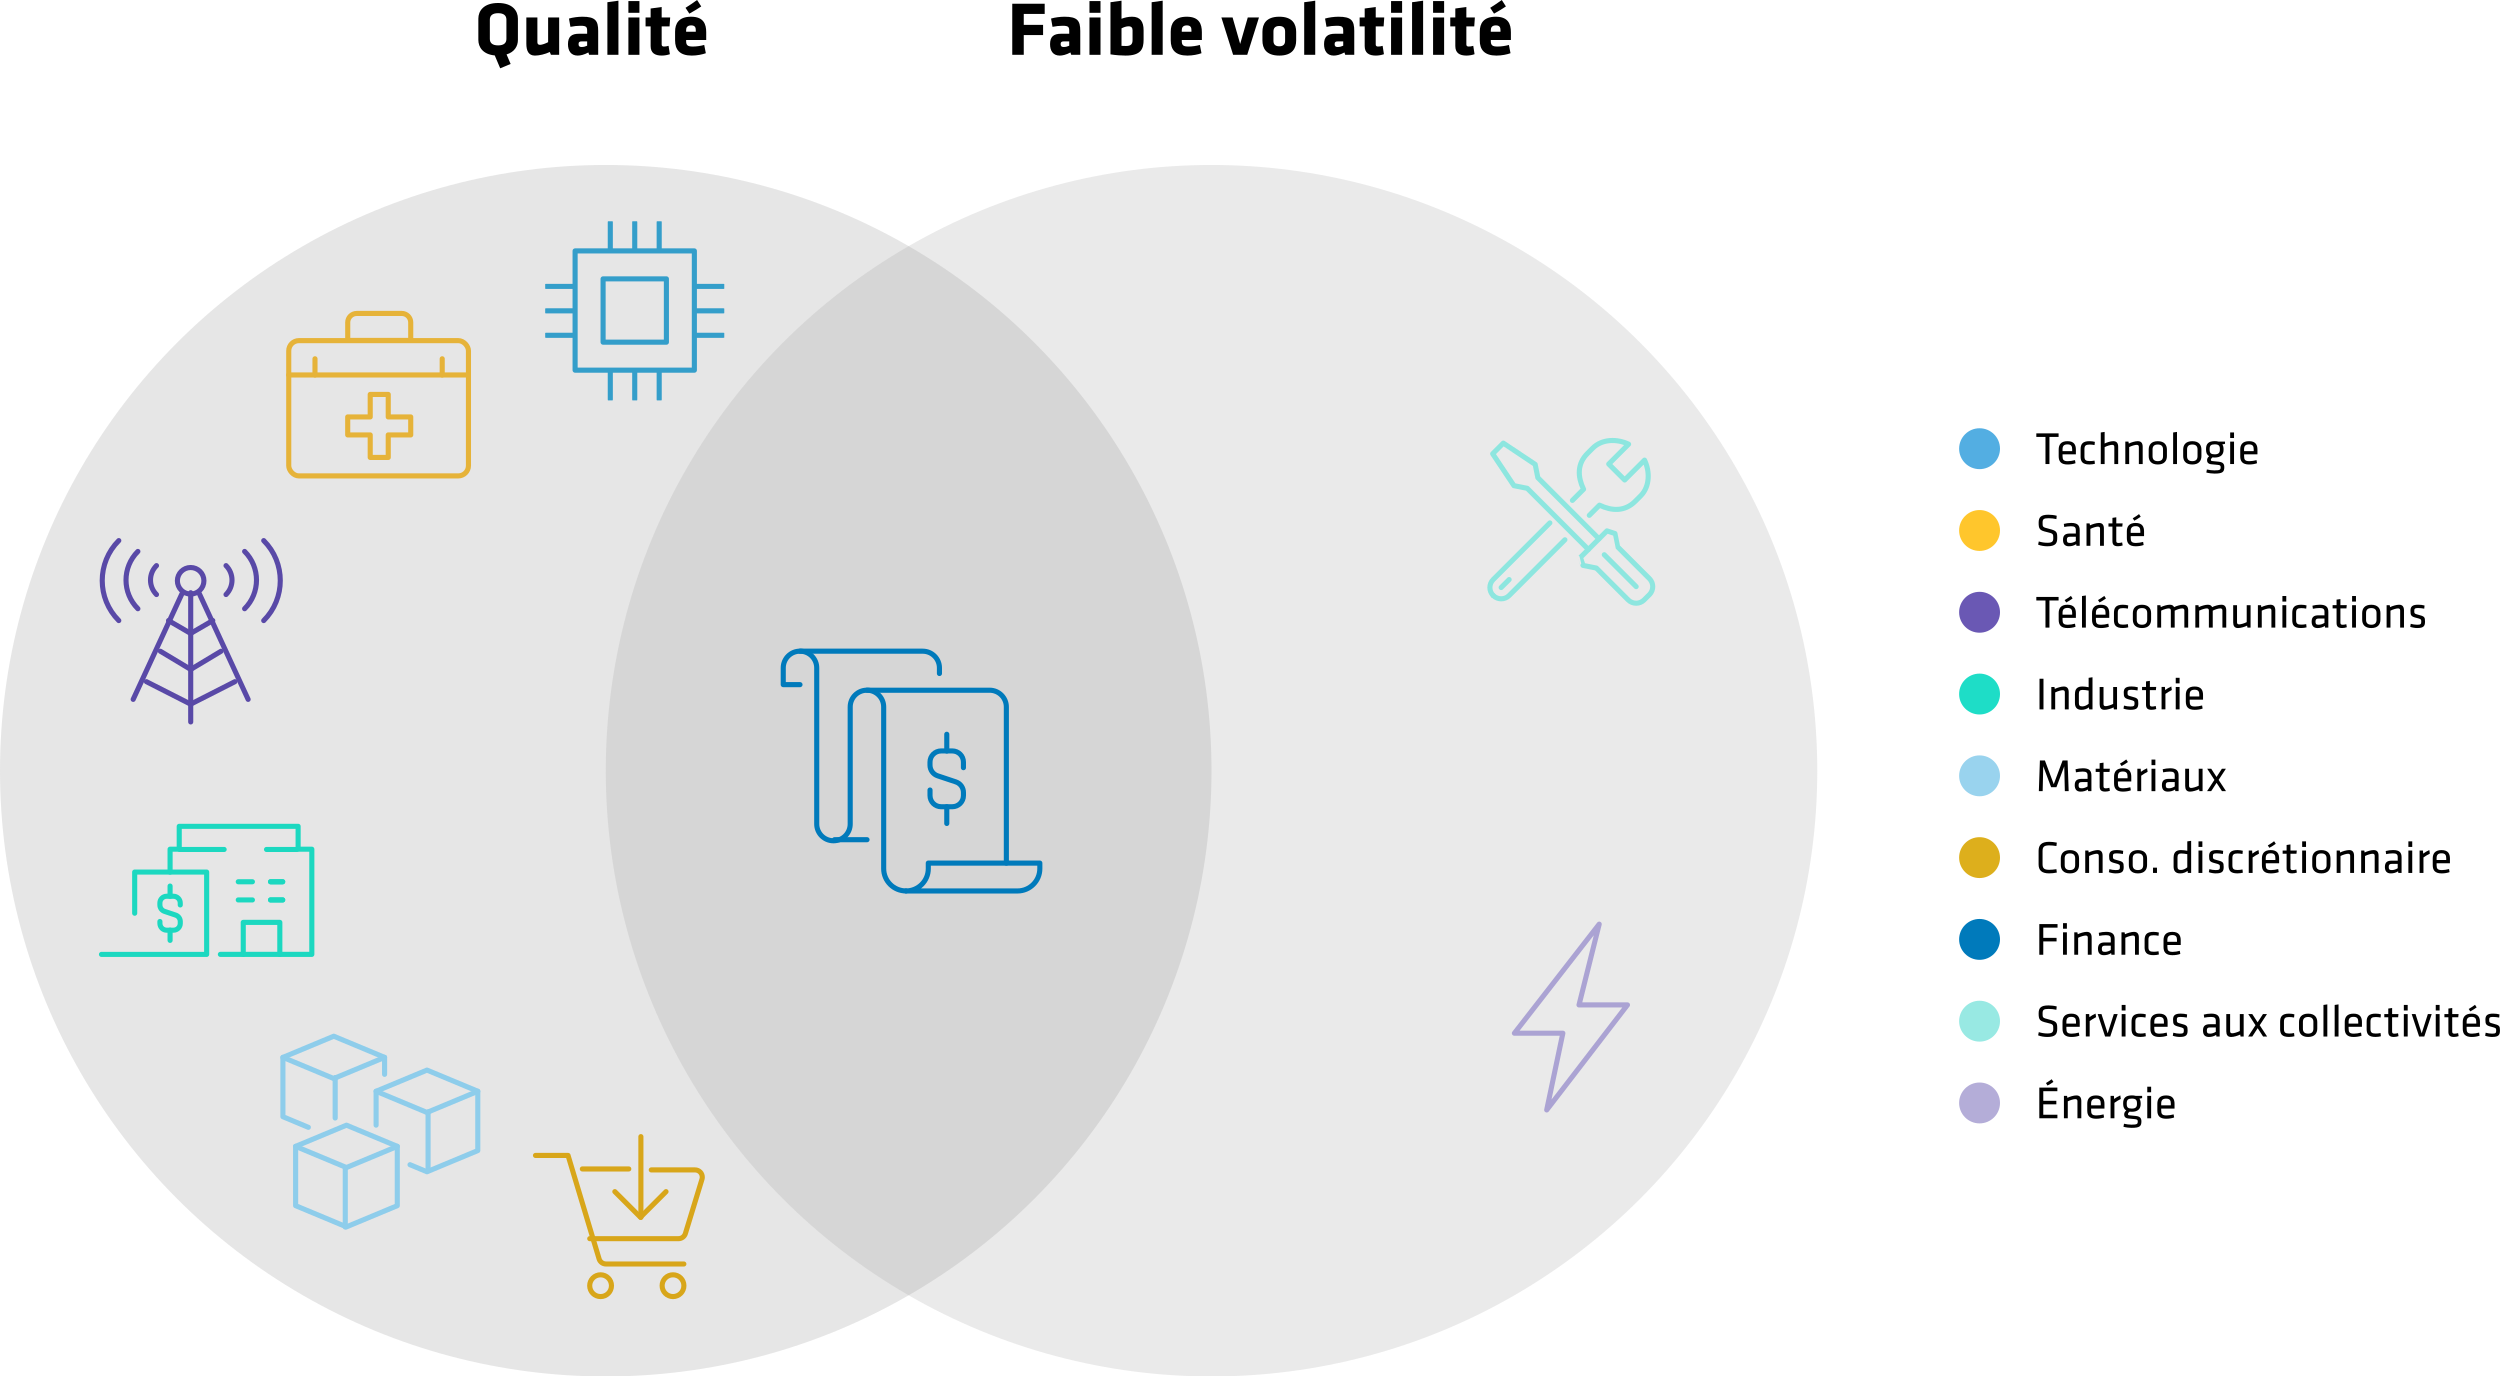 <?xml version="1.0" encoding="UTF-8"?>
<svg id="Layer_1" data-name="Layer 1" xmlns="http://www.w3.org/2000/svg" xmlns:xlink="http://www.w3.org/1999/xlink" viewBox="0 0 978.21 538.59">
  <defs>
    <style>
      .cls-1 {
        clip-path: url(#clippath-6);
      }

      .cls-2 {
        clip-path: url(#clippath-7);
      }

      .cls-3, .cls-4, .cls-5, .cls-6, .cls-7, .cls-8, .cls-9, .cls-10, .cls-11, .cls-12, .cls-13, .cls-14 {
        fill: none;
      }

      .cls-3, .cls-5, .cls-6, .cls-7, .cls-8, .cls-9, .cls-10, .cls-11, .cls-12, .cls-13, .cls-14 {
        stroke-linecap: round;
        stroke-width: 2px;
      }

      .cls-3, .cls-5, .cls-8, .cls-9, .cls-10, .cls-11, .cls-12, .cls-13, .cls-14 {
        stroke-linejoin: round;
      }

      .cls-3, .cls-7 {
        stroke: #007abb;
      }

      .cls-15 {
        fill: #98e9e3;
      }

      .cls-16 {
        clip-path: url(#clippath-4);
      }

      .cls-17 {
        fill: #99d3ee;
      }

      .cls-18 {
        clip-path: url(#clippath-9);
      }

      .cls-19 {
        clip-path: url(#clippath-10);
      }

      .cls-20 {
        fill: #ffc62c;
      }

      .cls-21 {
        clip-path: url(#clippath-11);
      }

      .cls-5 {
        stroke: #d8a61a;
      }

      .cls-22 {
        fill: #007abb;
      }

      .cls-23 {
        clip-path: url(#clippath-1);
      }

      .cls-24 {
        fill: #1eddc7;
      }

      .cls-6 {
        stroke-miterlimit: 10;
      }

      .cls-6, .cls-8 {
        stroke: #ffbf27;
      }

      .cls-25 {
        fill: #53aee2;
      }

      .cls-26, .cls-27, .cls-28 {
        isolation: isolate;
      }

      .cls-29 {
        clip-path: url(#clippath-5);
      }

      .cls-30 {
        clip-path: url(#clippath-8);
      }

      .cls-31 {
        clip-path: url(#clippath-3);
      }

      .cls-27 {
        fill: #828282;
      }

      .cls-27, .cls-28 {
        opacity: .2;
      }

      .cls-32 {
        fill: #b4add8;
      }

      .cls-33 {
        fill: #ddaf1c;
      }

      .cls-34 {
        fill: #6a58b4;
      }

      .cls-9 {
        stroke: #5949a7;
      }

      .cls-10 {
        stroke: #1cd8c0;
      }

      .cls-28 {
        fill: #969696;
      }

      .cls-11 {
        stroke: #aba3d3;
      }

      .cls-35 {
        clip-path: url(#clippath-2);
      }

      .cls-12 {
        stroke: #8ecdeb;
      }

      .cls-13 {
        stroke: #8de6df;
      }

      .cls-36 {
        clip-path: url(#clippath);
      }

      .cls-14 {
        stroke: #21a5dc;
      }
    </style>
    <clipPath id="clippath">
      <rect class="cls-4" x="213.32" y="86.58" width="70.08" height="70.08"/>
    </clipPath>
    <clipPath id="clippath-1">
      <rect class="cls-4" x="111.4" y="120.64" width="74.27" height="67.16"/>
    </clipPath>
    <clipPath id="clippath-2">
      <rect class="cls-4" x="304.32" y="252.34" width="104.81" height="98.46"/>
    </clipPath>
    <clipPath id="clippath-3">
      <rect class="cls-4" x="38.27" y="209.79" width="73.13" height="74.39"/>
    </clipPath>
    <clipPath id="clippath-4">
      <rect class="cls-4" x="37.92" y="321.32" width="86.12" height="53.73"/>
    </clipPath>
    <clipPath id="clippath-5">
      <rect class="cls-4" x="37.92" y="321.32" width="86.12" height="53.73"/>
    </clipPath>
    <clipPath id="clippath-6">
      <rect class="cls-4" x="208.11" y="443.61" width="68.11" height="65.13"/>
    </clipPath>
    <clipPath id="clippath-7">
      <rect class="cls-4" x="109.03" y="403.49" width="79.8" height="78.22"/>
    </clipPath>
    <clipPath id="clippath-8">
      <rect class="cls-4" x="109.03" y="403.49" width="79.8" height="78.22"/>
    </clipPath>
    <clipPath id="clippath-9">
      <rect class="cls-4" x="109.03" y="403.49" width="79.8" height="78.22"/>
    </clipPath>
    <clipPath id="clippath-10">
      <rect class="cls-4" x="590.98" y="360.03" width="47.4" height="75.85"/>
    </clipPath>
    <clipPath id="clippath-11">
      <rect class="cls-4" x="581.5" y="170.89" width="66.66" height="66.61"/>
    </clipPath>
  </defs>
  <g id="Technology">
    <rect id="Rectangle_676" data-name="Rectangle 676" class="cls-14" x="225.03" y="98.18" width="46.66" height="46.66"/>
    <rect id="Rectangle_677" data-name="Rectangle 677" class="cls-14" x="235.98" y="109.12" width="24.77" height="24.77"/>
    <g id="Group_497" data-name="Group 497">
      <g class="cls-36">
        <g id="Group_496" data-name="Group 496">
          <line id="Line_61" data-name="Line 61" class="cls-14" x1="238.8" y1="86.98" x2="238.8" y2="97.71"/>
          <line id="Line_62" data-name="Line 62" class="cls-14" x1="248.36" y1="86.98" x2="248.36" y2="97.71"/>
          <line id="Line_63" data-name="Line 63" class="cls-14" x1="257.93" y1="86.98" x2="257.93" y2="97.71"/>
          <line id="Line_64" data-name="Line 64" class="cls-14" x1="238.8" y1="145.54" x2="238.8" y2="156.27"/>
          <line id="Line_65" data-name="Line 65" class="cls-14" x1="248.36" y1="145.54" x2="248.36" y2="156.27"/>
          <line id="Line_66" data-name="Line 66" class="cls-14" x1="257.93" y1="145.54" x2="257.93" y2="156.27"/>
          <line id="Line_67" data-name="Line 67" class="cls-14" x1="213.72" y1="131.19" x2="224.45" y2="131.19"/>
          <line id="Line_68" data-name="Line 68" class="cls-14" x1="213.72" y1="121.63" x2="224.45" y2="121.63"/>
          <line id="Line_69" data-name="Line 69" class="cls-14" x1="213.72" y1="112.06" x2="224.45" y2="112.06"/>
          <line id="Line_70" data-name="Line 70" class="cls-14" x1="272.28" y1="131.19" x2="283" y2="131.19"/>
          <line id="Line_71" data-name="Line 71" class="cls-14" x1="272.28" y1="121.63" x2="283" y2="121.63"/>
          <line id="Line_72" data-name="Line 72" class="cls-14" x1="272.28" y1="112.06" x2="283" y2="112.06"/>
        </g>
      </g>
    </g>
  </g>
  <g id="Healthcare">
    <g class="cls-23">
      <g id="Group_499" data-name="Group 499">
        <rect id="Rectangle_679" data-name="Rectangle 679" class="cls-8" x="112.98" y="133.28" width="70.32" height="52.94" rx="4" ry="4"/>
        <path id="Path_637" data-name="Path 637" class="cls-8" d="M139.58,122.64h17.61c1.94,0,3.52,1.58,3.52,3.52h0v7.05h-24.65v-7.04c0-1.94,1.58-3.52,3.52-3.52,0,0,0,0,0,0Z"/>
        <line id="Line_73" data-name="Line 73" class="cls-6" x1="112.98" y1="146.71" x2="183.3" y2="146.71"/>
        <path id="Path_638" data-name="Path 638" class="cls-8" d="M160.71,163.14h-8.8v-8.81h-7.05v8.81h-8.81v7.04h8.81v8.81h7.05v-8.81h8.8v-7.04Z"/>
        <line id="Line_74" data-name="Line 74" class="cls-6" x1="123.25" y1="146.71" x2="123.25" y2="140.39"/>
        <line id="Line_75" data-name="Line 75" class="cls-6" x1="173.03" y1="146.71" x2="173.03" y2="140.39"/>
      </g>
    </g>
  </g>
  <g id="Quality" class="cls-26">
    <g class="cls-26">
      <path d="M193.59,21.69c-4.65-.42-6.42-3.27-6.42-6.06V7.29c0-3.03,2.1-6.12,7.74-6.12s7.74,3.09,7.74,6.12v8.34c0,2.34-1.26,4.71-4.44,5.67l1.59,3.72-4.08,1.71-2.13-5.04ZM198.15,7.68c0-1.56-.99-2.52-3.24-2.52s-3.24.96-3.24,2.52v7.56c0,1.56.99,2.52,3.24,2.52s3.24-.96,3.24-2.52v-7.56Z"/>
      <path d="M210.27,6.84v9.66c0,.66.3,1.05,1.05,1.05s2.22-.54,3.15-1.05V6.84h4.32v14.61h-3.21l-.45-1.11c-1.8.87-4.14,1.41-5.82,1.41-2.49,0-3.36-1.86-3.36-4.68V6.84h4.32Z"/>
      <path d="M230.52,21.45l-.3-.93c-1.68.93-3.18,1.23-4.17,1.23-2.7,0-3.81-1.95-3.81-4.44,0-2.94,1.35-4.11,4.35-4.11h3.15v-1.11c0-1.5-.27-2.01-2.58-2.01-1.29,0-2.58.15-3.96.42l-.57-3.24c1.38-.42,3.57-.72,5.25-.72,5.07,0,6.18,1.53,6.18,5.58v9.33h-3.54ZM229.74,16.2h-2.07c-.93,0-1.29.24-1.29,1.05s.33,1.14,1.17,1.14c.9,0,1.53-.21,2.19-.51v-1.68Z"/>
      <path d="M237.66,21.45V.87l4.32-.6v21.18h-4.32Z"/>
      <path d="M245.88,5.01V.42h4.32v4.59h-4.32ZM245.88,21.45V6.84h4.32v14.61h-4.32Z"/>
      <path d="M258.99,21.75c-2.79,0-4.41-1.05-4.41-3.75v-7.68h-1.98v-3.48h1.98v-3.51l4.32-.6v4.11h3.33l-.24,3.48h-3.09v7.08c0,.6.36.81.9.81.48,0,1.17-.06,1.8-.27l.51,3.27c-.96.33-2.13.54-3.12.54Z"/>
      <path d="M268.47,15.66v.42c0,1.68.66,2.13,2.64,2.13,1.35,0,3.15-.24,4.44-.63l.63,3.24c-1.32.48-3.45.93-5.49.93-4.74,0-6.54-2.34-6.54-5.94v-3.42c0-3.15,1.41-5.85,6.27-5.85s5.91,2.88,5.91,6.06v3.06h-7.86ZM268.23,3.06c1.47-.93,2.94-1.89,4.53-3.06l1.62,2.52c-1.8,1.17-2.97,1.89-4.65,2.82l-1.5-2.28ZM272.25,11.79c0-1.02-.3-1.86-1.8-1.86s-1.98.84-1.98,1.86v.63h3.78v-.63Z"/>
    </g>
  </g>
  <g id="Low_Volatility" data-name="Low Volatility" class="cls-26">
    <g class="cls-26">
      <path d="M396.08,21.45V1.47h12.69v3.99h-8.19v4.26h7.56v3.99h-7.56v7.74h-4.5Z"/>
      <path d="M419.15,21.45l-.3-.93c-1.68.93-3.18,1.23-4.17,1.23-2.7,0-3.81-1.95-3.81-4.44,0-2.94,1.35-4.11,4.35-4.11h3.15v-1.11c0-1.5-.27-2.01-2.58-2.01-1.29,0-2.58.15-3.96.42l-.57-3.24c1.38-.42,3.57-.72,5.25-.72,5.07,0,6.18,1.53,6.18,5.58v9.33h-3.54ZM418.37,16.2h-2.07c-.93,0-1.29.24-1.29,1.05s.33,1.14,1.17,1.14c.9,0,1.53-.21,2.19-.51v-1.68Z"/>
      <path d="M426.29,5.01V.42h4.32v4.59h-4.32ZM426.29,21.45V6.84h4.32v14.61h-4.32Z"/>
      <path d="M440.45,21.75c-1.56,0-3.93-.15-5.94-.48V.87l4.32-.6v7.08c1.17-.45,2.55-.81,4.14-.81,3.24,0,4.5,2.01,4.5,5.28v3.78c0,3.48-.99,6.15-7.02,6.15ZM438.83,17.94c.63.06,1.17.06,1.77.06,2.16,0,2.55-.99,2.55-2.37v-3.78c0-.96-.42-1.56-1.56-1.56-.93,0-1.95.39-2.76.81v6.84Z"/>
      <path d="M450.62,21.45V.87l4.32-.6v21.18h-4.32Z"/>
      <path d="M462.41,15.66v.42c0,1.68.66,2.13,2.64,2.13,1.35,0,3.15-.24,4.44-.63l.63,3.24c-1.32.48-3.45.93-5.49.93-4.74,0-6.54-2.34-6.54-5.94v-3.42c0-3.15,1.41-5.85,6.27-5.85s5.91,2.88,5.91,6.06v3.06h-7.86ZM466.19,11.79c0-1.02-.3-1.86-1.8-1.86s-1.98.84-1.98,1.86v.63h3.78v-.63Z"/>
      <path d="M488.02,21.45h-5.52l-4.59-14.61h4.38l2.97,10.35,2.97-10.35h4.38l-4.59,14.61Z"/>
      <path d="M493.97,15.84v-3.39c0-3,1.41-5.91,6.6-5.91s6.6,2.91,6.6,5.91v3.39c0,3-1.41,5.91-6.6,5.91s-6.6-2.91-6.6-5.91ZM502.84,15.96v-3.63c0-1.38-.72-2.16-2.28-2.16s-2.28.78-2.28,2.16v3.63c0,1.38.72,2.16,2.28,2.16s2.28-.78,2.28-2.16Z"/>
      <path d="M510.31,21.45V.87l4.32-.6v21.18h-4.32Z"/>
      <path d="M526.36,21.45l-.3-.93c-1.68.93-3.18,1.23-4.17,1.23-2.7,0-3.81-1.95-3.81-4.44,0-2.94,1.35-4.11,4.35-4.11h3.15v-1.11c0-1.5-.27-2.01-2.58-2.01-1.29,0-2.58.15-3.96.42l-.57-3.24c1.38-.42,3.57-.72,5.25-.72,5.07,0,6.18,1.53,6.18,5.58v9.33h-3.54ZM525.58,16.2h-2.07c-.93,0-1.29.24-1.29,1.05s.33,1.14,1.17,1.14c.9,0,1.53-.21,2.19-.51v-1.68Z"/>
      <path d="M538.39,21.75c-2.79,0-4.41-1.05-4.41-3.75v-7.68h-1.98v-3.48h1.98v-3.51l4.32-.6v4.11h3.33l-.24,3.48h-3.09v7.08c0,.6.36.81.9.81.48,0,1.17-.06,1.8-.27l.51,3.27c-.96.33-2.13.54-3.12.54Z"/>
      <path d="M544.3,5.01V.42h4.32v4.59h-4.32ZM544.3,21.45V6.84h4.32v14.61h-4.32Z"/>
      <path d="M552.52,21.45V.87l4.32-.6v21.18h-4.32Z"/>
      <path d="M560.74,5.01V.42h4.32v4.59h-4.32ZM560.74,21.45V6.84h4.32v14.61h-4.32Z"/>
      <path d="M573.85,21.75c-2.79,0-4.41-1.05-4.41-3.75v-7.68h-1.98v-3.48h1.98v-3.51l4.32-.6v4.11h3.33l-.24,3.48h-3.09v7.08c0,.6.36.81.9.81.48,0,1.17-.06,1.8-.27l.51,3.27c-.96.33-2.13.54-3.12.54Z"/>
      <path d="M583.33,15.66v.42c0,1.68.66,2.13,2.64,2.13,1.35,0,3.15-.24,4.44-.63l.63,3.24c-1.32.48-3.45.93-5.49.93-4.74,0-6.54-2.34-6.54-5.94v-3.42c0-3.15,1.41-5.85,6.27-5.85s5.91,2.88,5.91,6.06v3.06h-7.86ZM583.09,3.06c1.47-.93,2.94-1.89,4.53-3.06l1.62,2.52c-1.8,1.17-2.97,1.89-4.65,2.82l-1.5-2.28ZM587.11,11.79c0-1.02-.3-1.86-1.8-1.86s-1.98.84-1.98,1.86v.63h3.78v-.63Z"/>
    </g>
  </g>
  <circle id="Quality-2" data-name="Quality" class="cls-27" cx="237.02" cy="301.57" r="237.02"/>
  <circle id="Low_Vol" data-name="Low Vol" class="cls-28" cx="474.05" cy="301.57" r="237.02"/>
  <g id="Financials">
    <line id="Line_95" data-name="Line 95" class="cls-7" x1="326.55" y1="328.56" x2="339.25" y2="328.56"/>
    <g id="Group_509" data-name="Group 509">
      <g class="cls-35">
        <g id="Group_508" data-name="Group 508">
          <path id="Path_649" data-name="Path 649" class="cls-3" d="M339.23,270.07h48c3.61,0,6.54,2.93,6.54,6.55v61.09"/>
          <path id="Path_650" data-name="Path 650" class="cls-3" d="M313.05,254.8h48c3.61,0,6.54,2.93,6.54,6.55v2.18"/>
          <path id="Path_651" data-name="Path 651" class="cls-3" d="M354.5,348.61c-4.82,0-8.73-3.91-8.73-8.73v-63.27c0-3.61-2.93-6.55-6.55-6.55s-6.55,2.93-6.55,6.55v45.82c0,3.61-2.93,6.55-6.55,6.55s-6.55-2.93-6.55-6.55v-61.09c0-3.61-2.93-6.55-6.55-6.55s-6.55,2.93-6.55,6.55v6.55h6.55"/>
          <path id="Path_652" data-name="Path 652" class="cls-3" d="M363.23,339.89v-2.18h43.64v2.18c0,4.82-3.91,8.73-8.73,8.73h-43.64c4.82,0,8.73-3.91,8.73-8.73Z"/>
          <path id="Path_653" data-name="Path 653" class="cls-3" d="M363.9,309.12v2.18c0,2.41,1.95,4.36,4.36,4.36h4.36c2.41,0,4.36-1.95,4.36-4.36v-1.22c0-1.88-1.2-3.55-2.99-4.14l-7.12-2.38c-1.78-.6-2.98-2.27-2.98-4.15v-1.22c0-2.41,1.95-4.36,4.36-4.36h4.36c2.41,0,4.36,1.95,4.36,4.36h0v2.19"/>
          <line id="Line_96" data-name="Line 96" class="cls-3" x1="370.46" y1="293.85" x2="370.46" y2="287.31"/>
          <line id="Line_97" data-name="Line 97" class="cls-3" x1="370.46" y1="315.67" x2="370.46" y2="322.21"/>
        </g>
      </g>
    </g>
  </g>
  <g id="Telecoms">
    <g class="cls-31">
      <g id="Group_501" data-name="Group 501">
        <path id="Path_639" data-name="Path 639" class="cls-9" d="M95.72,238.18c6.19-6.19,6.19-16.22,0-22.41"/>
        <path id="Path_640" data-name="Path 640" class="cls-9" d="M88.44,232.63c3.12-3.12,3.12-8.19,0-11.31"/>
        <path id="Path_641" data-name="Path 641" class="cls-9" d="M103.19,242.82c8.64-8.64,8.64-22.65,0-31.29"/>
        <path id="Path_642" data-name="Path 642" class="cls-9" d="M53.95,238.18c-6.19-6.19-6.19-16.22,0-22.41h0"/>
        <path id="Path_643" data-name="Path 643" class="cls-9" d="M61.23,232.63c-3.12-3.12-3.12-8.19,0-11.31"/>
        <path id="Path_644" data-name="Path 644" class="cls-9" d="M46.48,242.82c-8.64-8.64-8.64-22.65,0-31.29"/>
        <circle id="Ellipse_11" data-name="Ellipse 11" class="cls-9" cx="74.6" cy="227.25" r="5.19"/>
        <line id="Line_76" data-name="Line 76" class="cls-9" x1="74.62" y1="231.92" x2="74.62" y2="282.48"/>
        <line id="Line_77" data-name="Line 77" class="cls-9" x1="71.14" y1="232.44" x2="52.11" y2="273.65"/>
        <line id="Line_78" data-name="Line 78" class="cls-9" x1="78.06" y1="232.44" x2="97.09" y2="273.65"/>
        <line id="Line_79" data-name="Line 79" class="cls-9" x1="62.77" y1="254.83" x2="74.62" y2="261.94"/>
        <line id="Line_80" data-name="Line 80" class="cls-9" x1="57.3" y1="266.73" x2="74.6" y2="275.53"/>
        <line id="Line_81" data-name="Line 81" class="cls-9" x1="65.95" y1="242.82" x2="74.6" y2="247.85"/>
        <line id="Line_82" data-name="Line 82" class="cls-9" x1="86.47" y1="254.83" x2="74.62" y2="261.94"/>
        <line id="Line_83" data-name="Line 83" class="cls-9" x1="91.9" y1="266.73" x2="74.6" y2="275.53"/>
        <line id="Line_84" data-name="Line 84" class="cls-9" x1="83.25" y1="242.82" x2="74.6" y2="247.85"/>
      </g>
    </g>
  </g>
  <g id="Industrials">
    <g id="Group_504" data-name="Group 504">
      <g class="cls-16">
        <g id="Group_503" data-name="Group 503">
          <path id="Path_645" data-name="Path 645" class="cls-10" d="M52.7,357.33v-16.1h28.16v32.21h-41.15"/>
          <path id="Path_646" data-name="Path 646" class="cls-10" d="M86.23,373.43h35.78v-41.15h-5.36v-8.95h-46.52v8.95h-3.58v8.95"/>
        </g>
      </g>
    </g>
    <line id="Line_85" data-name="Line 85" class="cls-10" x1="70.32" y1="332.38" x2="87.7" y2="332.38"/>
    <line id="Line_86" data-name="Line 86" class="cls-10" x1="116.14" y1="332.38" x2="104.29" y2="332.38"/>
    <line id="Line_87" data-name="Line 87" class="cls-10" x1="93.23" y1="352.13" x2="98.76" y2="352.13"/>
    <line id="Line_88" data-name="Line 88" class="cls-10" x1="105.87" y1="352.13" x2="110.61" y2="352.13"/>
    <line id="Line_89" data-name="Line 89" class="cls-10" x1="105.87" y1="352.13" x2="110.61" y2="352.13"/>
    <line id="Line_90" data-name="Line 90" class="cls-10" x1="93.23" y1="345.02" x2="98.76" y2="345.02"/>
    <line id="Line_91" data-name="Line 91" class="cls-10" x1="105.87" y1="345.02" x2="110.61" y2="345.02"/>
    <line id="Line_92" data-name="Line 92" class="cls-10" x1="105.87" y1="345.02" x2="110.61" y2="345.02"/>
    <g id="Group_506" data-name="Group 506">
      <g class="cls-29">
        <g id="Group_505" data-name="Group 505">
          <path id="Path_647" data-name="Path 647" class="cls-10" d="M95.18,373.43v-12.52h14.31v12.52"/>
          <path id="Path_648" data-name="Path 648" class="cls-10" d="M62.57,360.57v.74c0,1.47,1.19,2.66,2.65,2.66h2.66c1.47,0,2.66-1.19,2.66-2.65v-.74c0-1.14-.73-2.16-1.82-2.52l-4.34-1.45c-1.08-.36-1.82-1.38-1.82-2.52v-.74c0-1.47,1.19-2.66,2.65-2.66h2.66c1.47,0,2.66,1.19,2.66,2.66h0v.74"/>
          <line id="Line_93" data-name="Line 93" class="cls-10" x1="66.55" y1="350.69" x2="66.55" y2="346.7"/>
          <line id="Line_94" data-name="Line 94" class="cls-10" x1="66.55" y1="363.97" x2="66.55" y2="367.95"/>
        </g>
      </g>
    </g>
  </g>
  <g id="Consumer_Discretionary" data-name="Consumer Discretionary">
    <g class="cls-1">
      <g id="Group_511" data-name="Group 511">
        <path id="Path_654" data-name="Path 654" class="cls-5" d="M254.83,457.77h17.13c1.56,0,2.83,1.26,2.83,2.83,0,.28-.04.56-.12.83l-6.49,21.24c-.37,1.19-1.46,2-2.71,2h-34.71"/>
        <line id="Line_98" data-name="Line 98" class="cls-5" x1="227.86" y1="457.39" x2="246.03" y2="457.39"/>
        <path id="Path_655" data-name="Path 655" class="cls-5" d="M267.58,494.58h-30.46c-1.25,0-2.35-.82-2.71-2.02l-12.14-40.46h-12.74"/>
        <circle id="Ellipse_12" data-name="Ellipse 12" class="cls-5" cx="235" cy="503.07" r="4.26"/>
        <circle id="Ellipse_13" data-name="Ellipse 13" class="cls-5" cx="263.34" cy="503.07" r="4.26"/>
        <path id="Path_656" data-name="Path 656" class="cls-5" d="M260.6,466.27l-10.01,10.01-10.01-10.01"/>
        <line id="Line_99" data-name="Line 99" class="cls-5" x1="250.77" y1="476.35" x2="250.77" y2="444.75"/>
      </g>
    </g>
  </g>
  <g id="Materials">
    <g id="Group_524" data-name="Group 524">
      <g class="cls-2">
        <g id="Group_523" data-name="Group 523">
          <path id="Path_669" data-name="Path 669" class="cls-12" d="M160.43,455.73l6.63,2.76,19.89-8.29v-23.21l-19.89-8.28-19.9,8.28v13.26"/>
          <path id="Path_670" data-name="Path 670" class="cls-12" d="M150.48,420.37v-6.63l-19.89-8.29-19.89,8.29v23.21l9.95,4.15"/>
          <path id="Path_671" data-name="Path 671" class="cls-12" d="M135.56,440.26l-19.89,8.29v23.21l19.89,8.29,19.89-8.29v-23.21l-19.89-8.29Z"/>
        </g>
      </g>
    </g>
    <path id="Path_672" data-name="Path 672" class="cls-12" d="M155.45,448.55l-19.89,8.29-19.89-8.29"/>
    <g id="Group_526" data-name="Group 526">
      <g class="cls-30">
        <g id="Group_525" data-name="Group 525">
          <line id="Line_111" data-name="Line 111" class="cls-12" x1="135.1" y1="457.21" x2="135.1" y2="480.13"/>
          <path id="Path_673" data-name="Path 673" class="cls-12" d="M150.48,413.73l-19.89,8.29-19.89-8.29"/>
        </g>
      </g>
    </g>
    <line id="Line_112" data-name="Line 112" class="cls-12" x1="131.15" y1="421.66" x2="131.15" y2="437.46"/>
    <line id="Line_113" data-name="Line 113" class="cls-12" x1="167.5" y1="435.09" x2="167.5" y2="458"/>
    <g id="Group_528" data-name="Group 528">
      <g class="cls-18">
        <g id="Group_527" data-name="Group 527">
          <path id="Path_674" data-name="Path 674" class="cls-12" d="M186.95,427l-19.89,8.29-19.89-8.29"/>
        </g>
      </g>
    </g>
  </g>
  <g id="Energy">
    <g class="cls-19">
      <g id="Group_518" data-name="Group 518">
        <path id="Path_663" data-name="Path 663" class="cls-11" d="M605.2,434.3l6.32-30.02h-18.96l33.18-42.67-7.9,31.6h18.96l-31.6,41.09Z"/>
      </g>
    </g>
  </g>
  <g id="Industrials-2" data-name="Industrials">
    <g class="cls-21">
      <g id="Group_520" data-name="Group 520">
        <path id="Path_664" data-name="Path 664" class="cls-13" d="M612.32,211.21l-21.81,21.81c-1.72,1.72-4.51,1.72-6.24,0,0,0,0,0,0,0"/>
        <path id="Path_665" data-name="Path 665" class="cls-13" d="M615.26,195.79l4.36-4.36c-2.35-4.92-2.54-9.94,1.53-14.01l2.08-2.08c3.64-3.64,9.52-3.68,14.01-1.54l-7.77,7.77,6.24,6.24,7.77-7.77c2.14,4.49,2.1,10.37-1.54,14.01-.41.41-1.73,1.73-2.08,2.08-4.07,4.07-9.09,3.88-14.01,1.53l-3.98,3.98"/>
        <path id="Path_666" data-name="Path 666" class="cls-13" d="M584.26,233.02h0c-1.72-1.72-1.72-4.51,0-6.24h0s22.17-22.17,22.17-22.17"/>
        <line id="Line_109" data-name="Line 109" class="cls-13" x1="587.38" y1="229.89" x2="590.5" y2="226.78"/>
        <path id="Path_667" data-name="Path 667" class="cls-13" d="M621.49,214.98l-23.91-23.91-5.2-1.04-8.32-12.47,4.16-4.17,12.47,8.32,1.04,5.2,23.91,23.91"/>
        <path id="Path_668" data-name="Path 668" class="cls-13" d="M618.39,218.12l10.39-10.4s3.12,1.04,3.12,1.04c0,0,1.03,5.19,1.04,5.2l12.46,12.46c1.72,1.72,1.72,4.51,0,6.24h0s-2.08,2.08-2.08,2.08c-1.72,1.72-4.51,1.72-6.24,0l-12.46-12.47s-5.2-1.04-5.2-1.04c0,0-1.05-3.1-1.03-3.11Z"/>
        <line id="Line_110" data-name="Line 110" class="cls-13" x1="627.73" y1="217.06" x2="640.2" y2="229.53"/>
      </g>
    </g>
  </g>
  <g id="Chart_key" data-name="Chart key">
    <circle id="Ellipse_83" data-name="Ellipse 83" class="cls-17" cx="774.57" cy="303.57" r="8"/>
    <g id="Materials-2" data-name="Materials" class="cls-26">
      <g class="cls-26">
        <path d="M799.49,299.84l-.23,9.72h-1.49l.41-11.99h1.96l3.46,9.27,3.46-9.27h1.96l.42,11.99h-1.5l-.23-9.72-3.06,8.17h-2.09l-3.06-8.17Z"/>
        <path d="M818.34,309.57h-1.28l-.09-.65c-.77.54-1.78.83-2.84.83-1.64,0-2.32-.97-2.32-2.52,0-1.82.92-2.47,2.68-2.47h2.34v-1.37c0-1.1-.49-1.48-1.91-1.48-.85,0-1.95.14-2.63.29l-.16-1.21c.83-.22,1.94-.38,2.88-.38,2.5,0,3.33.97,3.33,2.84v6.1ZM816.83,306.02h-2.23c-.94,0-1.28.29-1.28,1.17s.16,1.26,1.24,1.26c.76,0,1.6-.29,2.27-.72v-1.71Z"/>
        <path d="M825.58,309.42c-.54.2-1.19.32-1.84.32-1.48,0-2.18-.54-2.18-2v-5.69h-1.55v-1.26h1.55v-2.16l1.51-.22v2.38h2.48l-.13,1.26h-2.36v5.44c0,.65.09.97.9.97.41,0,.85-.07,1.4-.22l.2,1.17Z"/>
        <path d="M830.8,308.45c.86,0,1.82-.16,2.77-.41l.2,1.21c-.83.31-2,.5-3.1.5-2.59,0-3.47-1.24-3.47-3.22v-2.63c0-1.82.83-3.28,3.44-3.28s3.29,1.49,3.29,3.31v1.84h-5.22v.74c0,1.39.38,1.94,2.09,1.94ZM828.71,304.51h3.76v-.72c0-1.22-.41-1.91-1.84-1.91s-1.93.68-1.93,1.91v.72ZM829.5,298.8c.9-.52,1.84-1.12,2.47-1.64l.65,1.01c-.83.61-1.58,1.08-2.5,1.57l-.61-.94Z"/>
        <path d="M840.32,302c-.83.4-1.78,1.01-2.5,1.51v6.05h-1.51v-8.77h1.31l.09,1.22c.65-.5,1.55-1.04,2.41-1.4l.2,1.39Z"/>
        <path d="M841.85,299.39v-2.18h1.51v2.18h-1.51ZM841.85,309.57v-8.77h1.51v8.77h-1.51Z"/>
        <path d="M852.45,309.57h-1.28l-.09-.65c-.77.54-1.78.83-2.84.83-1.64,0-2.32-.97-2.32-2.52,0-1.82.92-2.47,2.68-2.47h2.34v-1.37c0-1.1-.49-1.48-1.91-1.48-.85,0-1.95.14-2.63.29l-.16-1.21c.83-.22,1.94-.38,2.88-.38,2.5,0,3.33.97,3.33,2.84v6.1ZM850.94,306.02h-2.23c-.94,0-1.28.29-1.28,1.17s.16,1.26,1.24,1.26c.76,0,1.6-.29,2.27-.72v-1.71Z"/>
        <path d="M856.54,300.8v6.7c0,.58.29.81.85.81.65,0,2-.4,2.93-.88v-6.63h1.51v8.77h-1.22l-.14-.76c-.97.47-2.49.94-3.53.94-1.4,0-1.91-.88-1.91-2.23v-6.72h1.51Z"/>
        <path d="M863.59,309.57l2.88-4.41-2.83-4.36h1.57l2.09,3.22,2.09-3.22h1.57l-2.85,4.36,2.9,4.41h-1.58l-2.12-3.26-2.11,3.26h-1.6Z"/>
      </g>
    </g>
    <circle id="Ellipse_84" data-name="Ellipse 84" class="cls-25" cx="774.57" cy="175.57" r="8"/>
    <circle id="Ellipse_85" data-name="Ellipse 85" class="cls-33" cx="774.57" cy="335.57" r="8"/>
    <circle id="Ellipse_86" data-name="Ellipse 86" class="cls-20" cx="774.57" cy="207.57" r="8"/>
    <circle id="Ellipse_87" data-name="Ellipse 87" class="cls-22" cx="774.57" cy="367.57" r="8"/>
    <circle id="Ellipse_88" data-name="Ellipse 88" class="cls-34" cx="774.57" cy="239.57" r="8"/>
    <circle id="Ellipse_89" data-name="Ellipse 89" class="cls-15" cx="774.57" cy="399.57" r="8"/>
    <circle id="Ellipse_90" data-name="Ellipse 90" class="cls-24" cx="774.57" cy="271.57" r="8"/>
    <circle id="Ellipse_91" data-name="Ellipse 91" class="cls-32" cx="774.57" cy="431.57" r="8"/>
    <g id="Technology-2" data-name="Technology" class="cls-26">
      <g class="cls-26">
        <path d="M800.36,170.96h-3.58v-1.39h8.71v1.39h-3.58v10.61h-1.55v-10.61Z"/>
        <path d="M809.14,180.45c.86,0,1.82-.16,2.77-.41l.2,1.21c-.83.31-2,.5-3.1.5-2.59,0-3.48-1.24-3.48-3.22v-2.63c0-1.82.83-3.28,3.44-3.28s3.29,1.49,3.29,3.31v1.84h-5.22v.74c0,1.39.38,1.94,2.09,1.94ZM807.05,176.51h3.76v-.72c0-1.22-.41-1.91-1.84-1.91s-1.93.68-1.93,1.91v.72Z"/>
        <path d="M814.11,178.56v-2.75c0-2.02.76-3.19,3.49-3.19.77,0,1.64.13,2.09.27l-.13,1.26c-.68-.14-1.31-.2-1.93-.2-1.51,0-2.02.43-2.02,1.8v2.86c0,1.37.5,1.8,2.02,1.8.61,0,1.24-.05,1.93-.2l.14,1.26c-.45.14-1.33.27-2.11.27-2.81,0-3.49-1.17-3.49-3.19Z"/>
        <path d="M827.3,181.57v-6.7c0-.58-.29-.81-.85-.81-.65,0-2,.41-2.94.9v6.61h-1.51v-12.35l1.51-.22v4.54c.97-.47,2.36-.92,3.39-.92,1.4,0,1.91.88,1.91,2.23v6.72h-1.51Z"/>
        <path d="M836.9,181.57v-6.7c0-.58-.29-.81-.85-.81-.65,0-2,.4-2.94.88v6.63h-1.51v-8.77h1.22l.14.76c.97-.47,2.48-.94,3.53-.94,1.4,0,1.91.88,1.91,2.23v6.72h-1.51Z"/>
        <path d="M844.31,181.75c-2.56,0-3.56-1.46-3.56-3.29v-2.54c0-1.84,1.01-3.29,3.56-3.29s3.57,1.46,3.57,3.29v2.54c0,1.84-1.01,3.29-3.57,3.29ZM844.31,173.93c-1.37,0-2.05.65-2.05,1.93v2.65c0,1.28.68,1.93,2.05,1.93s2.05-.65,2.05-1.93v-2.65c0-1.28-.68-1.93-2.05-1.93Z"/>
        <path d="M850.31,181.57v-12.35l1.51-.22v12.57h-1.51Z"/>
        <path d="M857.81,181.75c-2.56,0-3.57-1.46-3.57-3.29v-2.54c0-1.84,1.01-3.29,3.57-3.29s3.57,1.46,3.57,3.29v2.54c0,1.84-1.01,3.29-3.57,3.29ZM857.81,173.93c-1.37,0-2.05.65-2.05,1.93v2.65c0,1.28.68,1.93,2.05,1.93s2.05-.65,2.05-1.93v-2.65c0-1.28-.68-1.93-2.05-1.93Z"/>
        <path d="M870.59,173.68l-1.04.2c.32.45.47,1.06.49,1.75v.4c0,1.89-1.15,2.99-3.44,2.99-.32,0-.63-.02-.9-.05-.31.25-.63.56-.63.94,0,.34.18.47.58.5.92.09,1.39.14,2.48.25,1.58.16,2.2.77,2.2,2.11,0,1.91-.67,2.54-3.84,2.54-.81,0-2.2-.14-3.19-.42l.22-1.19c.92.22,2.05.36,2.94.36,2.23,0,2.45-.31,2.45-1.22,0-.74-.27-.86-1.3-.96-.97-.09-1.3-.13-2.32-.22-1.3-.11-1.71-.79-1.71-1.6,0-.65.36-1.19.83-1.55-.83-.47-1.22-1.33-1.22-2.49v-.4c0-1.91.92-3.01,3.42-3.01.45,0,1.06.05,1.48.18h2.52v.88ZM866.6,173.86c-1.46,0-2,.49-2,1.78v.38c0,1.33.56,1.75,2,1.75s2-.59,2-1.75v-.38c0-1.28-.54-1.78-2-1.78Z"/>
        <path d="M872.63,171.39v-2.18h1.51v2.18h-1.51ZM872.63,181.57v-8.77h1.51v8.77h-1.51Z"/>
        <path d="M880.17,180.45c.86,0,1.82-.16,2.77-.41l.2,1.21c-.83.31-2,.5-3.1.5-2.59,0-3.47-1.24-3.47-3.22v-2.63c0-1.82.83-3.28,3.44-3.28s3.29,1.49,3.29,3.31v1.84h-5.22v.74c0,1.39.38,1.94,2.09,1.94ZM878.08,176.51h3.76v-.72c0-1.22-.41-1.91-1.84-1.91s-1.93.68-1.93,1.91v.72Z"/>
      </g>
    </g>
    <g id="Consumer_Discretionary-2" data-name="Consumer Discretionary" class="cls-26">
      <g class="cls-26">
        <path d="M799.22,338.13c0,1.67.65,2.21,2.61,2.21.72,0,1.89-.09,2.81-.25l.16,1.33c-.86.2-2.12.32-3.02.32-2.94,0-4.11-1.26-4.11-3.53v-5.29c0-2.27,1.17-3.53,4.11-3.53.9,0,2.16.13,3.02.32l-.16,1.33c-.92-.16-2.09-.25-2.81-.25-1.96,0-2.61.54-2.61,2.21v5.11Z"/>
        <path d="M809.93,341.75c-2.56,0-3.57-1.46-3.57-3.29v-2.54c0-1.84,1.01-3.29,3.57-3.29s3.57,1.46,3.57,3.29v2.54c0,1.84-1.01,3.29-3.57,3.29ZM809.93,333.93c-1.37,0-2.05.65-2.05,1.93v2.65c0,1.28.68,1.93,2.05,1.93s2.05-.65,2.05-1.93v-2.65c0-1.28-.68-1.93-2.05-1.93Z"/>
        <path d="M821.22,341.57v-6.7c0-.58-.29-.81-.85-.81-.65,0-2,.4-2.94.88v6.63h-1.51v-8.77h1.22l.14.76c.97-.47,2.48-.94,3.53-.94,1.4,0,1.91.88,1.91,2.23v6.72h-1.51Z"/>
        <path d="M827.95,341.75c-.9,0-2.09-.2-2.79-.47l.2-1.19c.76.22,1.75.36,2.5.36,1.39,0,1.62-.25,1.62-1.19s-.07-1.04-1.84-1.48c-2.18-.54-2.38-.99-2.38-2.81,0-1.62.72-2.36,3.03-2.36.85,0,1.76.11,2.48.31l-.11,1.24c-.74-.14-1.71-.25-2.43-.25-1.3,0-1.48.31-1.48,1.1,0,.97.02,1.15,1.5,1.51,2.52.63,2.72.94,2.72,2.68s-.52,2.54-3.03,2.54Z"/>
        <path d="M836.54,341.75c-2.56,0-3.56-1.46-3.56-3.29v-2.54c0-1.84,1.01-3.29,3.56-3.29s3.57,1.46,3.57,3.29v2.54c0,1.84-1.01,3.29-3.57,3.29ZM836.54,333.93c-1.37,0-2.05.65-2.05,1.93v2.65c0,1.28.68,1.93,2.05,1.93s2.05-.65,2.05-1.93v-2.65c0-1.28-.68-1.93-2.05-1.93Z"/>
        <path d="M842.44,339.5h1.55v2.07h-1.55v-2.07Z"/>
        <path d="M850.51,335.48c0-1.75.79-2.86,2.84-2.86.77,0,1.8.13,2.5.27v-3.67l1.51-.22v12.57h-1.28l-.13-.79c-.72.58-1.75.97-2.9.97-1.73,0-2.56-.92-2.56-2.68v-3.58ZM855.85,334.22c-.81-.16-1.8-.27-2.41-.27-1.01,0-1.42.47-1.42,1.53v3.58c0,.9.29,1.35,1.35,1.35.86,0,1.84-.47,2.48-1.04v-5.15Z"/>
        <path d="M860.24,331.39v-2.18h1.51v2.18h-1.51ZM860.24,341.57v-8.77h1.51v8.77h-1.51Z"/>
        <path d="M867.07,341.75c-.9,0-2.09-.2-2.79-.47l.2-1.19c.76.22,1.75.36,2.5.36,1.39,0,1.62-.25,1.62-1.19s-.07-1.04-1.84-1.48c-2.18-.54-2.38-.99-2.38-2.81,0-1.62.72-2.36,3.03-2.36.85,0,1.76.11,2.48.31l-.11,1.24c-.74-.14-1.71-.25-2.43-.25-1.3,0-1.48.31-1.48,1.1,0,.97.02,1.15,1.5,1.51,2.52.63,2.72.94,2.72,2.68s-.52,2.54-3.03,2.54Z"/>
        <path d="M872,338.56v-2.75c0-2.02.76-3.19,3.49-3.19.77,0,1.64.13,2.09.27l-.13,1.26c-.68-.14-1.31-.2-1.93-.2-1.51,0-2.02.43-2.02,1.8v2.86c0,1.37.5,1.8,2.02,1.8.61,0,1.24-.05,1.93-.2l.14,1.26c-.45.14-1.33.27-2.11.27-2.81,0-3.49-1.17-3.49-3.19Z"/>
        <path d="M883.91,334c-.83.4-1.78,1.01-2.5,1.51v6.05h-1.51v-8.77h1.31l.09,1.22c.65-.5,1.55-1.04,2.41-1.4l.2,1.39Z"/>
        <path d="M888.65,340.45c.86,0,1.82-.16,2.77-.41l.2,1.21c-.83.31-2,.5-3.1.5-2.59,0-3.47-1.24-3.47-3.22v-2.63c0-1.82.83-3.28,3.44-3.28s3.29,1.49,3.29,3.31v1.84h-5.22v.74c0,1.39.38,1.94,2.09,1.94ZM886.56,336.51h3.76v-.72c0-1.22-.41-1.91-1.84-1.91s-1.93.68-1.93,1.91v.72ZM887.35,330.8c.9-.52,1.84-1.12,2.47-1.64l.65,1.01c-.83.61-1.58,1.08-2.5,1.57l-.61-.94Z"/>
        <path d="M898.73,341.42c-.54.2-1.19.32-1.84.32-1.48,0-2.18-.54-2.18-2v-5.69h-1.55v-1.26h1.55v-2.16l1.51-.22v2.38h2.48l-.13,1.26h-2.36v5.44c0,.65.09.97.9.97.41,0,.85-.07,1.41-.22l.2,1.17Z"/>
        <path d="M900.8,331.39v-2.18h1.51v2.18h-1.51ZM900.8,341.57v-8.77h1.51v8.77h-1.51Z"/>
        <path d="M908.3,341.75c-2.56,0-3.56-1.46-3.56-3.29v-2.54c0-1.84,1.01-3.29,3.56-3.29s3.57,1.46,3.57,3.29v2.54c0,1.84-1.01,3.29-3.57,3.29ZM908.3,333.93c-1.37,0-2.05.65-2.05,1.93v2.65c0,1.28.68,1.93,2.05,1.93s2.05-.65,2.05-1.93v-2.65c0-1.28-.68-1.93-2.05-1.93Z"/>
        <path d="M919.59,341.57v-6.7c0-.58-.29-.81-.85-.81-.65,0-2,.4-2.93.88v6.63h-1.51v-8.77h1.22l.14.76c.97-.47,2.49-.94,3.53-.94,1.4,0,1.91.88,1.91,2.23v6.72h-1.51Z"/>
        <path d="M929.18,341.57v-6.7c0-.58-.29-.81-.85-.81-.65,0-2,.4-2.93.88v6.63h-1.51v-8.77h1.22l.14.76c.97-.47,2.49-.94,3.53-.94,1.4,0,1.91.88,1.91,2.23v6.72h-1.51Z"/>
        <path d="M939.7,341.57h-1.28l-.09-.65c-.77.54-1.78.83-2.84.83-1.64,0-2.32-.97-2.32-2.52,0-1.82.92-2.47,2.68-2.47h2.34v-1.37c0-1.1-.49-1.48-1.91-1.48-.85,0-1.94.14-2.63.29l-.16-1.21c.83-.22,1.94-.38,2.88-.38,2.5,0,3.33.97,3.33,2.84v6.1ZM938.18,338.02h-2.23c-.94,0-1.28.29-1.28,1.17s.16,1.26,1.24,1.26c.76,0,1.6-.29,2.27-.72v-1.71Z"/>
        <path d="M942.36,331.39v-2.18h1.51v2.18h-1.51ZM942.36,341.57v-8.77h1.51v8.77h-1.51Z"/>
        <path d="M950.76,334c-.83.4-1.78,1.01-2.5,1.51v6.05h-1.51v-8.77h1.31l.09,1.22c.65-.5,1.55-1.04,2.41-1.4l.2,1.39Z"/>
        <path d="M955.5,340.45c.86,0,1.82-.16,2.77-.41l.2,1.21c-.83.31-2,.5-3.1.5-2.59,0-3.48-1.24-3.48-3.22v-2.63c0-1.82.83-3.28,3.44-3.28s3.29,1.49,3.29,3.31v1.84h-5.22v.74c0,1.39.38,1.94,2.09,1.94ZM953.41,336.51h3.76v-.72c0-1.22-.41-1.91-1.84-1.91s-1.93.68-1.93,1.91v.72Z"/>
      </g>
    </g>
    <g id="Healthcare-2" data-name="Healthcare" class="cls-26">
      <g class="cls-26">
        <path d="M801.06,213.75c-1.15,0-2.54-.22-3.57-.63l.25-1.26c1.1.34,2.25.52,3.35.52,1.93,0,2.32-.5,2.32-1.87,0-1.62-.02-1.76-2.48-2.32-2.9-.65-3.24-1.21-3.24-3.69,0-2.09.86-3.1,3.83-3.1,1.04,0,2.29.14,3.24.4l-.13,1.31c-.95-.22-2.09-.34-3.08-.34-1.96,0-2.32.4-2.32,1.78,0,1.66,0,1.73,2.38,2.32,3.19.79,3.35,1.26,3.35,3.6,0,2.09-.61,3.28-3.91,3.28Z"/>
        <path d="M813.75,213.57h-1.28l-.09-.65c-.77.54-1.78.83-2.84.83-1.64,0-2.32-.97-2.32-2.52,0-1.82.92-2.47,2.68-2.47h2.34v-1.37c0-1.1-.49-1.48-1.91-1.48-.85,0-1.95.14-2.63.29l-.16-1.21c.83-.22,1.94-.38,2.88-.38,2.5,0,3.33.97,3.33,2.84v6.1ZM812.24,210.02h-2.23c-.94,0-1.28.29-1.28,1.17s.16,1.26,1.24,1.26c.76,0,1.6-.29,2.27-.72v-1.71Z"/>
        <path d="M821.71,213.57v-6.7c0-.58-.29-.81-.85-.81-.65,0-2,.4-2.93.88v6.63h-1.51v-8.77h1.22l.14.76c.97-.47,2.49-.94,3.53-.94,1.4,0,1.91.88,1.91,2.23v6.72h-1.51Z"/>
        <path d="M830.58,213.42c-.54.2-1.19.32-1.84.32-1.48,0-2.18-.54-2.18-2v-5.69h-1.55v-1.26h1.55v-2.16l1.51-.22v2.38h2.48l-.13,1.26h-2.36v5.44c0,.65.09.97.9.97.41,0,.85-.07,1.4-.22l.2,1.17Z"/>
        <path d="M835.8,212.45c.86,0,1.82-.16,2.77-.41l.2,1.21c-.83.31-2,.5-3.1.5-2.59,0-3.47-1.24-3.47-3.22v-2.63c0-1.82.83-3.28,3.44-3.28s3.29,1.49,3.29,3.31v1.84h-5.22v.74c0,1.39.38,1.94,2.09,1.94ZM833.71,208.51h3.76v-.72c0-1.22-.41-1.91-1.84-1.91s-1.93.68-1.93,1.91v.72ZM834.5,202.8c.9-.52,1.84-1.12,2.47-1.64l.65,1.01c-.83.61-1.58,1.08-2.5,1.57l-.61-.94Z"/>
      </g>
    </g>
    <g id="Financials-2" data-name="Financials" class="cls-26">
      <g class="cls-26">
        <path d="M797.95,373.57v-11.99h7.13v1.39h-5.58v4h5.2v1.39h-5.2v5.22h-1.55Z"/>
        <path d="M807.23,363.39v-2.18h1.51v2.18h-1.51ZM807.23,373.57v-8.77h1.51v8.77h-1.51Z"/>
        <path d="M816.92,373.57v-6.7c0-.58-.29-.81-.85-.81-.65,0-2,.4-2.93.88v6.63h-1.51v-8.77h1.22l.14.76c.97-.47,2.49-.94,3.53-.94,1.4,0,1.91.88,1.91,2.23v6.72h-1.51Z"/>
        <path d="M827.43,373.57h-1.28l-.09-.65c-.77.54-1.78.83-2.84.83-1.64,0-2.32-.97-2.32-2.52,0-1.82.92-2.47,2.68-2.47h2.34v-1.37c0-1.1-.49-1.48-1.91-1.48-.85,0-1.94.14-2.63.29l-.16-1.21c.83-.22,1.94-.38,2.88-.38,2.5,0,3.33.97,3.33,2.84v6.1ZM825.92,370.02h-2.23c-.94,0-1.28.29-1.28,1.17s.16,1.26,1.24,1.26c.76,0,1.6-.29,2.27-.72v-1.71Z"/>
        <path d="M835.39,373.57v-6.7c0-.58-.29-.81-.85-.81-.65,0-2,.4-2.93.88v6.63h-1.51v-8.77h1.22l.14.76c.97-.47,2.49-.94,3.53-.94,1.4,0,1.91.88,1.91,2.23v6.72h-1.51Z"/>
        <path d="M839.15,370.56v-2.75c0-2.02.76-3.19,3.49-3.19.77,0,1.64.13,2.09.27l-.13,1.26c-.68-.14-1.31-.2-1.93-.2-1.51,0-2.02.43-2.02,1.8v2.86c0,1.37.5,1.8,2.02,1.8.61,0,1.24-.05,1.93-.2l.14,1.26c-.45.14-1.33.27-2.11.27-2.81,0-3.49-1.17-3.49-3.19Z"/>
        <path d="M850.15,372.45c.86,0,1.82-.16,2.77-.41l.2,1.21c-.83.31-2,.5-3.1.5-2.59,0-3.47-1.24-3.47-3.22v-2.63c0-1.82.83-3.28,3.44-3.28s3.29,1.49,3.29,3.31v1.84h-5.22v.74c0,1.39.38,1.94,2.09,1.94ZM848.06,368.51h3.76v-.72c0-1.22-.41-1.91-1.84-1.91s-1.93.68-1.93,1.91v.72Z"/>
      </g>
    </g>
    <g id="Telecoms-2" data-name="Telecoms" class="cls-26">
      <g class="cls-26">
        <path d="M800.36,234.96h-3.58v-1.39h8.71v1.39h-3.58v10.61h-1.55v-10.61Z"/>
        <path d="M809.14,244.45c.86,0,1.82-.16,2.77-.41l.2,1.21c-.83.31-2,.5-3.1.5-2.59,0-3.48-1.24-3.48-3.22v-2.63c0-1.82.83-3.28,3.44-3.28s3.29,1.49,3.29,3.31v1.84h-5.22v.74c0,1.39.38,1.94,2.09,1.94ZM807.05,240.51h3.76v-.72c0-1.22-.41-1.91-1.84-1.91s-1.93.68-1.93,1.91v.72ZM807.85,234.8c.9-.52,1.84-1.12,2.47-1.64l.65,1.01c-.83.61-1.58,1.08-2.5,1.57l-.61-.94Z"/>
        <path d="M814.65,245.57v-12.35l1.51-.22v12.57h-1.51Z"/>
        <path d="M822.19,244.45c.86,0,1.82-.16,2.77-.41l.2,1.21c-.83.31-2,.5-3.1.5-2.59,0-3.48-1.24-3.48-3.22v-2.63c0-1.82.83-3.28,3.44-3.28s3.29,1.49,3.29,3.31v1.84h-5.22v.74c0,1.39.38,1.94,2.09,1.94ZM820.1,240.51h3.76v-.72c0-1.22-.41-1.91-1.84-1.91s-1.93.68-1.93,1.91v.72ZM820.9,234.8c.9-.52,1.84-1.12,2.47-1.64l.65,1.01c-.83.61-1.58,1.08-2.5,1.57l-.61-.94Z"/>
        <path d="M827.16,242.56v-2.75c0-2.02.76-3.19,3.49-3.19.77,0,1.64.13,2.09.27l-.13,1.26c-.68-.14-1.31-.2-1.93-.2-1.51,0-2.02.43-2.02,1.8v2.86c0,1.37.5,1.8,2.02,1.8.61,0,1.24-.05,1.93-.2l.14,1.26c-.45.14-1.33.27-2.11.27-2.81,0-3.49-1.17-3.49-3.19Z"/>
        <path d="M838.12,245.75c-2.56,0-3.57-1.46-3.57-3.29v-2.54c0-1.84,1.01-3.29,3.57-3.29s3.57,1.46,3.57,3.29v2.54c0,1.84-1.01,3.29-3.57,3.29ZM838.12,237.93c-1.37,0-2.05.65-2.05,1.93v2.65c0,1.28.68,1.93,2.05,1.93s2.05-.65,2.05-1.93v-2.65c0-1.28-.68-1.93-2.05-1.93Z"/>
        <path d="M854.7,245.57v-6.7c0-.58-.29-.81-.85-.81-.72,0-2,.4-2.93.88v6.63h-1.51v-6.7c0-.58-.29-.81-.85-.81-.65,0-2,.4-2.94.88v6.63h-1.51v-8.77h1.22l.14.76c.97-.47,2.48-.94,3.53-.94.9,0,1.42.34,1.67.94,1.04-.5,2.52-.94,3.62-.94,1.4,0,1.91.88,1.91,2.23v6.72h-1.51Z"/>
        <path d="M869.59,245.57v-6.7c0-.58-.29-.81-.85-.81-.72,0-2,.4-2.93.88v6.63h-1.51v-6.7c0-.58-.29-.81-.85-.81-.65,0-2,.4-2.94.88v6.63h-1.51v-8.77h1.22l.14.76c.97-.47,2.48-.94,3.53-.94.9,0,1.42.34,1.67.94,1.04-.5,2.52-.94,3.62-.94,1.4,0,1.91.88,1.91,2.23v6.72h-1.51Z"/>
        <path d="M875.31,236.8v6.7c0,.58.29.81.85.81.65,0,2-.4,2.94-.88v-6.63h1.51v8.77h-1.22l-.14-.76c-.97.47-2.48.94-3.53.94-1.4,0-1.91-.88-1.91-2.23v-6.72h1.51Z"/>
        <path d="M888.77,245.57v-6.7c0-.58-.29-.81-.85-.81-.65,0-2,.4-2.93.88v6.63h-1.51v-8.77h1.22l.14.76c.97-.47,2.49-.94,3.53-.94,1.4,0,1.91.88,1.91,2.23v6.72h-1.51Z"/>
        <path d="M893.07,235.39v-2.18h1.51v2.18h-1.51ZM893.07,245.57v-8.77h1.51v8.77h-1.51Z"/>
        <path d="M896.93,242.56v-2.75c0-2.02.76-3.19,3.49-3.19.77,0,1.64.13,2.09.27l-.13,1.26c-.68-.14-1.31-.2-1.93-.2-1.51,0-2.02.43-2.02,1.8v2.86c0,1.37.5,1.8,2.02,1.8.61,0,1.24-.05,1.93-.2l.14,1.26c-.45.14-1.33.27-2.11.27-2.81,0-3.49-1.17-3.49-3.19Z"/>
        <path d="M911.04,245.57h-1.28l-.09-.65c-.77.54-1.78.83-2.84.83-1.64,0-2.32-.97-2.32-2.52,0-1.82.92-2.47,2.68-2.47h2.34v-1.37c0-1.1-.49-1.48-1.91-1.48-.85,0-1.94.14-2.63.29l-.16-1.21c.83-.22,1.94-.38,2.88-.38,2.5,0,3.33.97,3.33,2.84v6.1ZM909.53,242.02h-2.23c-.94,0-1.28.29-1.28,1.17s.16,1.26,1.24,1.26c.76,0,1.6-.29,2.27-.72v-1.71Z"/>
        <path d="M918.28,245.42c-.54.2-1.19.32-1.84.32-1.48,0-2.18-.54-2.18-2v-5.69h-1.55v-1.26h1.55v-2.16l1.51-.22v2.38h2.48l-.13,1.26h-2.36v5.44c0,.65.09.97.9.97.41,0,.85-.07,1.41-.22l.2,1.17Z"/>
        <path d="M920.34,235.39v-2.18h1.51v2.18h-1.51ZM920.34,245.57v-8.77h1.51v8.77h-1.51Z"/>
        <path d="M927.85,245.75c-2.56,0-3.57-1.46-3.57-3.29v-2.54c0-1.84,1.01-3.29,3.57-3.29s3.57,1.46,3.57,3.29v2.54c0,1.84-1.01,3.29-3.57,3.29ZM927.85,237.93c-1.37,0-2.05.65-2.05,1.93v2.65c0,1.28.68,1.93,2.05,1.93s2.05-.65,2.05-1.93v-2.65c0-1.28-.68-1.93-2.05-1.93Z"/>
        <path d="M939.14,245.57v-6.7c0-.58-.29-.81-.85-.81-.65,0-2,.4-2.94.88v6.63h-1.51v-8.77h1.22l.14.76c.97-.47,2.48-.94,3.53-.94,1.4,0,1.91.88,1.91,2.23v6.72h-1.51Z"/>
        <path d="M945.87,245.75c-.9,0-2.09-.2-2.79-.47l.2-1.19c.76.22,1.75.36,2.5.36,1.39,0,1.62-.25,1.62-1.19s-.07-1.04-1.84-1.48c-2.18-.54-2.38-.99-2.38-2.81,0-1.62.72-2.36,3.02-2.36.85,0,1.76.11,2.48.31l-.11,1.24c-.74-.14-1.71-.25-2.43-.25-1.3,0-1.48.31-1.48,1.1,0,.97.02,1.15,1.49,1.51,2.52.63,2.72.94,2.72,2.68s-.52,2.54-3.02,2.54Z"/>
      </g>
    </g>
    <g id="Utilities" class="cls-26">
      <g class="cls-26">
        <path d="M801.06,405.75c-1.15,0-2.54-.22-3.57-.63l.25-1.26c1.1.34,2.25.52,3.35.52,1.93,0,2.32-.5,2.32-1.87,0-1.62-.02-1.76-2.48-2.32-2.9-.65-3.24-1.21-3.24-3.69,0-2.09.86-3.1,3.83-3.1,1.04,0,2.29.14,3.24.4l-.13,1.31c-.95-.22-2.09-.34-3.08-.34-1.96,0-2.32.4-2.32,1.78,0,1.66,0,1.73,2.38,2.32,3.19.79,3.35,1.26,3.35,3.6,0,2.09-.61,3.28-3.91,3.28Z"/>
        <path d="M810.64,404.45c.86,0,1.82-.16,2.77-.41l.2,1.21c-.83.31-2,.5-3.1.5-2.59,0-3.48-1.24-3.48-3.22v-2.63c0-1.82.83-3.28,3.44-3.28s3.29,1.49,3.29,3.31v1.84h-5.22v.74c0,1.39.38,1.94,2.09,1.94ZM808.55,400.51h3.76v-.72c0-1.22-.41-1.91-1.84-1.91s-1.93.68-1.93,1.91v.72Z"/>
        <path d="M820.16,398c-.83.4-1.78,1.01-2.5,1.51v6.05h-1.51v-8.77h1.31l.09,1.22c.65-.5,1.55-1.04,2.41-1.4l.2,1.39Z"/>
        <path d="M827.11,396.8h1.5l-2.9,8.77h-2.02l-2.9-8.77h1.49l2.41,7.53,2.41-7.53Z"/>
        <path d="M830.18,395.39v-2.18h1.51v2.18h-1.51ZM830.18,405.57v-8.77h1.51v8.77h-1.51Z"/>
        <path d="M834.04,402.56v-2.75c0-2.02.76-3.19,3.49-3.19.77,0,1.64.13,2.09.27l-.13,1.26c-.68-.14-1.31-.2-1.93-.2-1.51,0-2.02.43-2.02,1.8v2.86c0,1.37.5,1.8,2.02,1.8.61,0,1.24-.05,1.93-.2l.14,1.26c-.45.14-1.33.27-2.11.27-2.81,0-3.49-1.17-3.49-3.19Z"/>
        <path d="M845.03,404.45c.86,0,1.82-.16,2.77-.41l.2,1.21c-.83.31-2,.5-3.1.5-2.59,0-3.48-1.24-3.48-3.22v-2.63c0-1.82.83-3.28,3.44-3.28s3.29,1.49,3.29,3.31v1.84h-5.22v.74c0,1.39.38,1.94,2.09,1.94ZM842.95,400.51h3.76v-.72c0-1.22-.41-1.91-1.84-1.91s-1.93.68-1.93,1.91v.72Z"/>
        <path d="M852.97,405.75c-.9,0-2.09-.2-2.79-.47l.2-1.19c.76.22,1.75.36,2.5.36,1.39,0,1.62-.25,1.62-1.19s-.07-1.04-1.84-1.48c-2.18-.54-2.38-.99-2.38-2.81,0-1.62.72-2.36,3.02-2.36.85,0,1.76.11,2.48.31l-.11,1.24c-.74-.14-1.71-.25-2.43-.25-1.3,0-1.48.31-1.48,1.1,0,.97.02,1.15,1.49,1.51,2.52.63,2.72.94,2.72,2.68s-.52,2.54-3.02,2.54Z"/>
        <path d="M868.52,405.57h-1.28l-.09-.65c-.77.54-1.78.83-2.84.83-1.64,0-2.32-.97-2.32-2.52,0-1.82.92-2.47,2.68-2.47h2.34v-1.37c0-1.1-.49-1.48-1.91-1.48-.85,0-1.94.14-2.63.29l-.16-1.21c.83-.22,1.94-.38,2.88-.38,2.5,0,3.33.97,3.33,2.84v6.1ZM867.01,402.02h-2.23c-.94,0-1.28.29-1.28,1.17s.16,1.26,1.24,1.26c.76,0,1.6-.29,2.27-.72v-1.71Z"/>
        <path d="M872.61,396.8v6.7c0,.58.29.81.85.81.65,0,2-.4,2.94-.88v-6.63h1.51v8.77h-1.22l-.14-.76c-.97.47-2.48.94-3.53.94-1.4,0-1.91-.88-1.91-2.23v-6.72h1.51Z"/>
        <path d="M879.66,405.57l2.88-4.41-2.83-4.36h1.57l2.09,3.22,2.09-3.22h1.57l-2.84,4.36,2.9,4.41h-1.58l-2.12-3.26-2.11,3.26h-1.6Z"/>
        <path d="M892.18,402.56v-2.75c0-2.02.76-3.19,3.49-3.19.77,0,1.64.13,2.09.27l-.13,1.26c-.68-.14-1.31-.2-1.93-.2-1.51,0-2.02.43-2.02,1.8v2.86c0,1.37.5,1.8,2.02,1.8.61,0,1.24-.05,1.93-.2l.14,1.26c-.45.14-1.33.27-2.11.27-2.81,0-3.49-1.17-3.49-3.19Z"/>
        <path d="M903.14,405.75c-2.56,0-3.57-1.46-3.57-3.29v-2.54c0-1.84,1.01-3.29,3.57-3.29s3.57,1.46,3.57,3.29v2.54c0,1.84-1.01,3.29-3.57,3.29ZM903.14,397.93c-1.37,0-2.05.65-2.05,1.93v2.65c0,1.28.68,1.93,2.05,1.93s2.05-.65,2.05-1.93v-2.65c0-1.28-.68-1.93-2.05-1.93Z"/>
        <path d="M909.13,405.57v-12.35l1.51-.22v12.57h-1.51Z"/>
        <path d="M913.52,405.57v-12.35l1.51-.22v12.57h-1.51Z"/>
        <path d="M921.06,404.45c.86,0,1.82-.16,2.77-.41l.2,1.21c-.83.31-2,.5-3.1.5-2.59,0-3.47-1.24-3.47-3.22v-2.63c0-1.82.83-3.28,3.44-3.28s3.29,1.49,3.29,3.31v1.84h-5.22v.74c0,1.39.38,1.94,2.09,1.94ZM918.98,400.51h3.76v-.72c0-1.22-.41-1.91-1.84-1.91s-1.93.68-1.93,1.91v.72Z"/>
        <path d="M926.03,402.56v-2.75c0-2.02.76-3.19,3.49-3.19.77,0,1.64.13,2.09.27l-.13,1.26c-.68-.14-1.31-.2-1.93-.2-1.51,0-2.02.43-2.02,1.8v2.86c0,1.37.5,1.8,2.02,1.8.61,0,1.24-.05,1.93-.2l.14,1.26c-.45.14-1.33.27-2.11.27-2.81,0-3.49-1.17-3.49-3.19Z"/>
        <path d="M938.51,405.42c-.54.2-1.19.32-1.84.32-1.48,0-2.18-.54-2.18-2v-5.69h-1.55v-1.26h1.55v-2.16l1.51-.22v2.38h2.48l-.13,1.26h-2.36v5.44c0,.65.09.97.9.97.41,0,.85-.07,1.41-.22l.2,1.17Z"/>
        <path d="M940.58,395.39v-2.18h1.51v2.18h-1.51ZM940.58,405.57v-8.77h1.51v8.77h-1.51Z"/>
        <path d="M949.99,396.8h1.49l-2.9,8.77h-2.02l-2.9-8.77h1.5l2.41,7.53,2.41-7.53Z"/>
        <path d="M953.07,395.39v-2.18h1.51v2.18h-1.51ZM953.07,405.57v-8.77h1.51v8.77h-1.51Z"/>
        <path d="M962.03,405.42c-.54.2-1.19.32-1.84.32-1.48,0-2.18-.54-2.18-2v-5.69h-1.55v-1.26h1.55v-2.16l1.51-.22v2.38h2.48l-.13,1.26h-2.36v5.44c0,.65.09.97.9.97.41,0,.85-.07,1.41-.22l.2,1.17Z"/>
        <path d="M967.25,404.45c.86,0,1.82-.16,2.77-.41l.2,1.21c-.83.31-2,.5-3.1.5-2.59,0-3.48-1.24-3.48-3.22v-2.63c0-1.82.83-3.28,3.44-3.28s3.29,1.49,3.29,3.31v1.84h-5.22v.74c0,1.39.38,1.94,2.09,1.94ZM965.16,400.51h3.76v-.72c0-1.22-.41-1.91-1.84-1.91s-1.93.68-1.93,1.91v.72ZM965.96,394.8c.9-.52,1.84-1.12,2.47-1.64l.65,1.01c-.83.61-1.58,1.08-2.5,1.57l-.61-.94Z"/>
        <path d="M975.19,405.75c-.9,0-2.09-.2-2.79-.47l.2-1.19c.76.22,1.75.36,2.5.36,1.39,0,1.62-.25,1.62-1.19s-.07-1.04-1.84-1.48c-2.18-.54-2.38-.99-2.38-2.81,0-1.62.72-2.36,3.02-2.36.85,0,1.76.11,2.48.31l-.11,1.24c-.74-.14-1.71-.25-2.43-.25-1.3,0-1.48.31-1.48,1.1,0,.97.02,1.15,1.49,1.51,2.52.63,2.72.94,2.72,2.68s-.52,2.54-3.02,2.54Z"/>
      </g>
    </g>
    <g id="Industrials-3" data-name="Industrials" class="cls-26">
      <g class="cls-26">
        <path d="M799.58,277.57h-1.55v-11.99h1.55v11.99Z"/>
        <path d="M807.94,277.57v-6.7c0-.58-.29-.81-.85-.81-.65,0-2,.4-2.93.88v6.63h-1.51v-8.77h1.22l.14.76c.97-.47,2.49-.94,3.53-.94,1.4,0,1.91.88,1.91,2.23v6.72h-1.51Z"/>
        <path d="M811.91,271.48c0-1.75.79-2.86,2.84-2.86.77,0,1.8.13,2.5.27v-3.67l1.51-.22v12.57h-1.28l-.13-.79c-.72.58-1.75.97-2.9.97-1.73,0-2.56-.92-2.56-2.68v-3.58ZM817.26,270.22c-.81-.16-1.8-.27-2.41-.27-1.01,0-1.42.47-1.42,1.53v3.58c0,.9.29,1.35,1.35,1.35.86,0,1.84-.47,2.48-1.04v-5.15Z"/>
        <path d="M823.07,268.8v6.7c0,.58.29.81.85.81.65,0,2-.4,2.93-.88v-6.63h1.51v8.77h-1.22l-.14-.76c-.97.47-2.49.94-3.53.94-1.4,0-1.91-.88-1.91-2.23v-6.72h1.51Z"/>
        <path d="M833.68,277.75c-.9,0-2.09-.2-2.79-.47l.2-1.19c.76.22,1.75.36,2.5.36,1.39,0,1.62-.25,1.62-1.19s-.07-1.04-1.84-1.48c-2.18-.54-2.38-.99-2.38-2.81,0-1.62.72-2.36,3.02-2.36.85,0,1.76.11,2.48.31l-.11,1.24c-.74-.14-1.71-.25-2.43-.25-1.3,0-1.48.31-1.48,1.1,0,.97.02,1.15,1.49,1.51,2.52.63,2.72.94,2.72,2.68s-.52,2.54-3.02,2.54Z"/>
        <path d="M843.72,277.42c-.54.2-1.19.32-1.84.32-1.48,0-2.18-.54-2.18-2v-5.69h-1.55v-1.26h1.55v-2.16l1.51-.22v2.38h2.48l-.13,1.26h-2.36v5.44c0,.65.09.97.9.97.41,0,.85-.07,1.4-.22l.2,1.17Z"/>
        <path d="M849.8,270c-.83.4-1.78,1.01-2.5,1.51v6.05h-1.51v-8.77h1.31l.09,1.22c.65-.5,1.55-1.04,2.41-1.4l.2,1.39Z"/>
        <path d="M851.33,267.39v-2.18h1.51v2.18h-1.51ZM851.33,277.57v-8.77h1.51v8.77h-1.51Z"/>
        <path d="M858.88,276.45c.86,0,1.82-.16,2.77-.41l.2,1.21c-.83.31-2,.5-3.1.5-2.59,0-3.47-1.24-3.47-3.22v-2.63c0-1.82.83-3.28,3.44-3.28s3.29,1.49,3.29,3.31v1.84h-5.22v.74c0,1.39.38,1.94,2.09,1.94ZM856.79,272.51h3.76v-.72c0-1.22-.41-1.91-1.84-1.91s-1.93.68-1.93,1.91v.72Z"/>
      </g>
    </g>
    <g id="Energy-2" data-name="Energy" class="cls-26">
      <g class="cls-26">
        <path d="M797.95,425.57h7.06v1.39h-5.51v3.76h5.11v1.39h-5.11v4.07h5.53v1.39h-7.08v-11.99ZM800.54,423.77c.81-.47,1.51-.92,2.25-1.48l.68,1.04c-.74.56-1.5,1.01-2.32,1.42l-.61-.99Z"/>
        <path d="M812.87,437.57v-6.7c0-.58-.29-.81-.85-.81-.65,0-2,.4-2.93.88v6.63h-1.51v-8.77h1.22l.14.76c.97-.47,2.49-.94,3.53-.94,1.4,0,1.91.88,1.91,2.23v6.72h-1.51Z"/>
        <path d="M820.32,436.45c.86,0,1.82-.16,2.77-.41l.2,1.21c-.83.31-2,.5-3.1.5-2.59,0-3.48-1.24-3.48-3.22v-2.63c0-1.82.83-3.28,3.44-3.28s3.29,1.49,3.29,3.31v1.84h-5.22v.74c0,1.39.38,1.94,2.09,1.94ZM818.23,432.51h3.76v-.72c0-1.22-.41-1.91-1.84-1.91s-1.93.68-1.93,1.91v.72Z"/>
        <path d="M829.84,430c-.83.4-1.78,1.01-2.5,1.51v6.05h-1.51v-8.77h1.31l.09,1.22c.65-.5,1.55-1.04,2.41-1.4l.2,1.39Z"/>
        <path d="M838.16,429.68l-1.04.2c.32.45.47,1.06.49,1.75v.4c0,1.89-1.15,2.99-3.44,2.99-.32,0-.63-.02-.9-.05-.31.25-.63.56-.63.94,0,.34.18.47.58.5.92.09,1.39.14,2.48.25,1.58.16,2.2.77,2.2,2.11,0,1.91-.67,2.54-3.84,2.54-.81,0-2.2-.14-3.19-.42l.22-1.19c.92.22,2.05.36,2.94.36,2.23,0,2.45-.31,2.45-1.22,0-.74-.27-.86-1.3-.96-.97-.09-1.3-.13-2.32-.22-1.3-.11-1.71-.79-1.71-1.6,0-.65.36-1.19.83-1.55-.83-.47-1.22-1.33-1.22-2.49v-.4c0-1.91.92-3.01,3.42-3.01.45,0,1.06.05,1.48.18h2.52v.88ZM834.16,429.86c-1.46,0-2,.49-2,1.78v.38c0,1.33.56,1.75,2,1.75s2-.59,2-1.75v-.38c0-1.28-.54-1.78-2-1.78Z"/>
        <path d="M840.19,427.39v-2.18h1.51v2.18h-1.51ZM840.19,437.57v-8.77h1.51v8.77h-1.51Z"/>
        <path d="M847.73,436.45c.86,0,1.82-.16,2.77-.41l.2,1.21c-.83.31-2,.5-3.1.5-2.59,0-3.47-1.24-3.47-3.22v-2.63c0-1.82.83-3.28,3.44-3.28s3.29,1.49,3.29,3.31v1.84h-5.22v.74c0,1.39.38,1.94,2.09,1.94ZM845.65,432.51h3.76v-.72c0-1.22-.41-1.91-1.84-1.91s-1.93.68-1.93,1.91v.72Z"/>
      </g>
    </g>
  </g>
</svg>